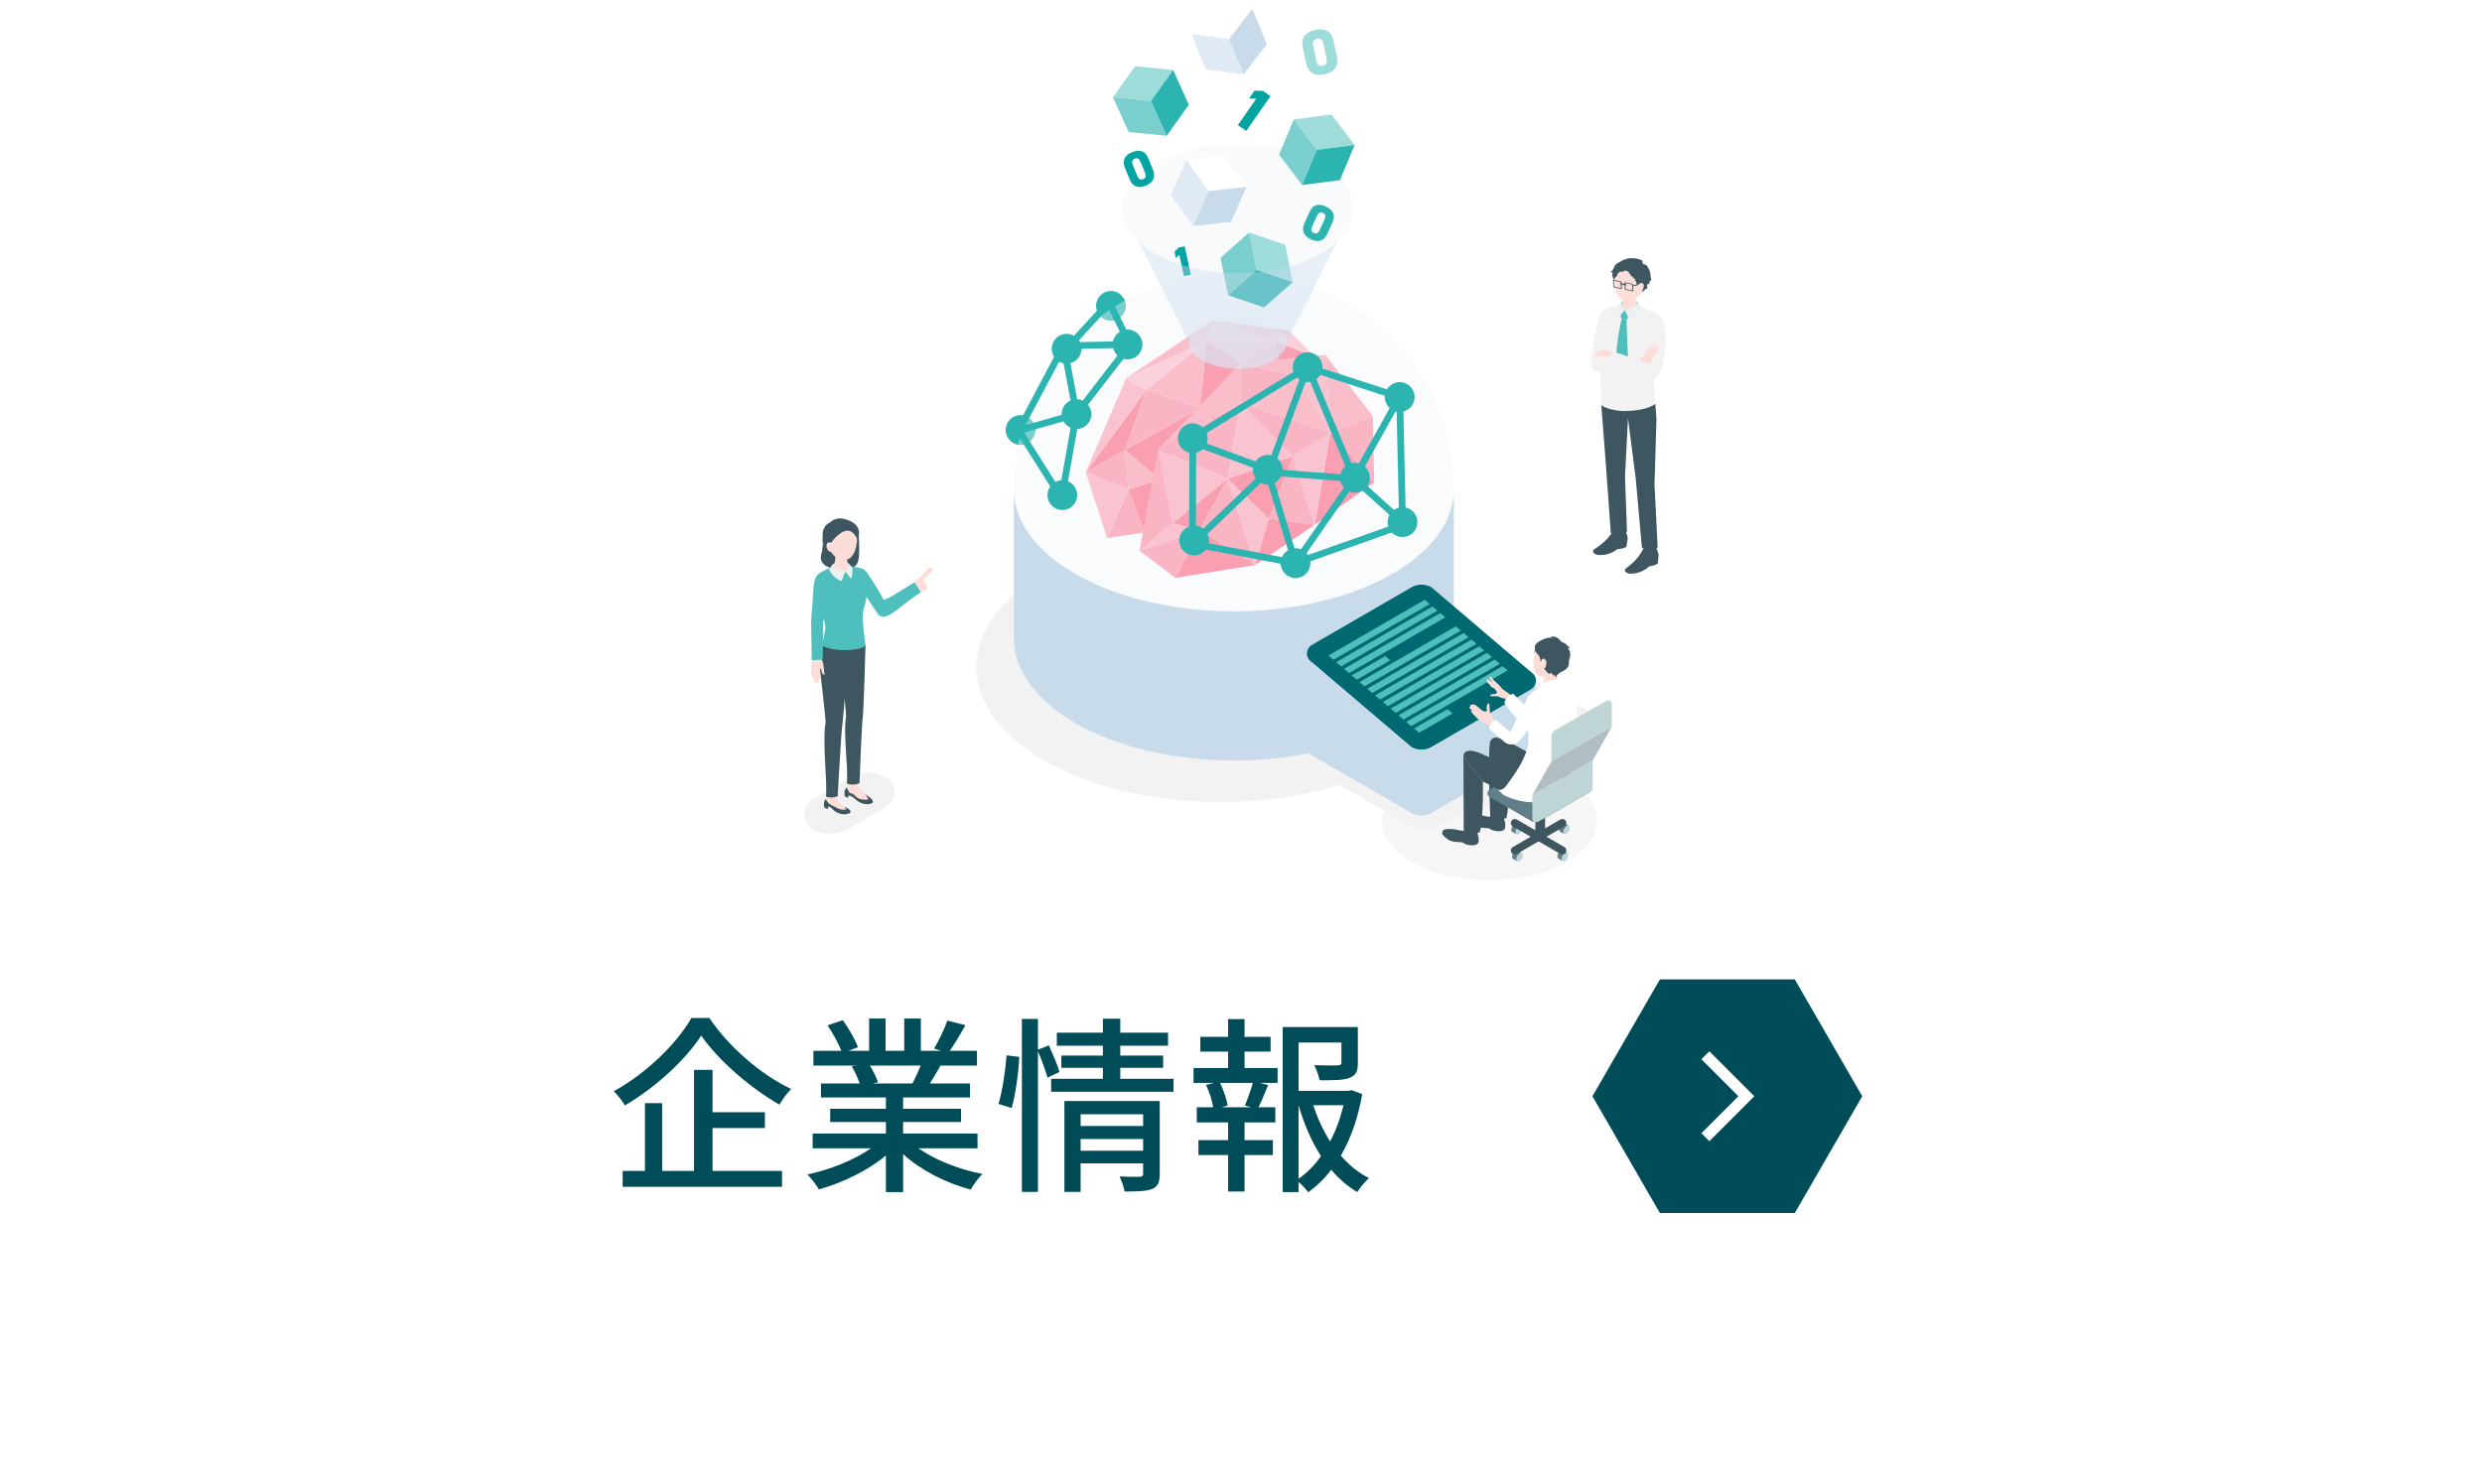 <svg width="368" height="220" viewBox="0 0 368 220" fill="none" xmlns="http://www.w3.org/2000/svg">
<g filter="url(#filter0_bd_11797_186434)">
<mask id="path-1-inside-1_11797_186434" fill="white">
<path fill-rule="evenodd" clip-rule="evenodd" d="M214.278 48L347.609 115.053V198H20.609V48H214.278Z"/>
</mask>
<path fill-rule="evenodd" clip-rule="evenodd" d="M214.278 48L347.609 115.053V198H20.609V48H214.278Z" fill="white" fill-opacity="0.9" shape-rendering="crispEdges"/>
<path d="M347.609 115.053H348.609V114.436L348.059 114.159L347.609 115.053ZM214.278 48L214.727 47.107L214.515 47H214.278V48ZM347.609 198V199H348.609V198H347.609ZM20.609 198H19.609V199H20.609V198ZM20.609 48V47H19.609V48H20.609ZM348.059 114.159L214.727 47.107L213.829 48.893L347.16 115.946L348.059 114.159ZM346.609 115.053V198H348.609V115.053H346.609ZM347.609 197H20.609V199H347.609V197ZM21.609 198V48H19.609V198H21.609ZM20.609 49H214.278V47H20.609V49Z" fill="white" mask="url(#path-1-inside-1_11797_186434)"/>
</g>
<g filter="url(#filter1_d_11797_186434)">
<path d="M102.513 150.957H105.173C108.141 155.353 112.873 159.385 117.297 161.485C116.653 162.157 116.009 163.025 115.561 163.809C111.221 161.317 106.433 157.173 103.969 153.561C101.729 157.061 97.333 161.177 92.657 163.921C92.321 163.305 91.565 162.381 91.005 161.821C95.821 159.189 100.413 154.681 102.513 150.957ZM105.649 167.281V173.637H115.953V175.989H92.321V173.637H95.625V163.585H98.173V173.637H102.905V158.657H105.649V164.929H113.405V167.281H105.649ZM136.505 158.013H128.973C129.477 158.825 129.981 159.833 130.177 160.505L129.365 160.673H135.273C135.693 159.917 136.141 158.909 136.505 158.013ZM144.933 170.277H136.169C138.633 172.013 142.245 173.441 145.661 174.085C145.073 174.645 144.317 175.709 143.925 176.409C140.285 175.429 136.533 173.553 133.901 171.145V176.773H131.353V171.341C128.693 173.581 124.913 175.401 121.413 176.381C121.021 175.709 120.293 174.729 119.705 174.169C123.037 173.469 126.677 172.013 129.141 170.277H120.489V168.093H131.353V166.385H123.093V164.425H131.353V162.745H121.721V160.673H127.461C127.209 159.889 126.733 158.881 126.285 158.125L126.957 158.013H120.601V155.829H124.745C124.325 154.737 123.485 153.197 122.701 152.049L124.969 151.293C125.837 152.497 126.817 154.205 127.209 155.297L125.781 155.829H128.861V151.041H131.297V155.829H134.069V151.041H136.533V155.829H139.557L138.493 155.493C139.165 154.373 140.033 152.609 140.453 151.349L143.141 152.021C142.385 153.393 141.545 154.793 140.817 155.829H144.849V158.013H139.445C138.913 158.965 138.353 159.889 137.877 160.673H143.813V162.745H133.901V164.425H142.497V166.385H133.901V168.093H144.933V170.277ZM150.001 164.313L148.041 163.697C148.629 161.793 149.077 158.685 149.245 156.501L151.121 156.725C151.037 158.937 150.589 162.213 150.001 164.313ZM157.085 158.965L155.321 159.805C155.041 158.825 154.453 157.173 153.893 155.885V176.745H151.513V151.097H153.893V155.661L155.517 155.017C156.077 156.277 156.805 157.929 157.085 158.965ZM160.221 170.641H169.489V168.905H160.221V170.641ZM169.489 165.237H160.221V166.973H169.489V165.237ZM171.953 163.277V174.085C171.953 175.261 171.701 175.933 170.861 176.297C169.993 176.661 168.677 176.689 166.745 176.689C166.633 176.045 166.297 175.065 165.989 174.449C167.277 174.533 168.621 174.505 168.985 174.505C169.377 174.477 169.489 174.365 169.489 174.029V172.517H160.221V176.745H157.813V163.277H171.953ZM166.101 159.973H173.997V161.905H155.853V159.973H163.525V158.349H157.365V156.529H163.525V155.073H156.693V153.141H163.525V151.069H166.101V153.141H173.185V155.073H166.101V156.529H172.457V158.349H166.101V159.973ZM185.533 164.201L184.581 163.949C184.973 162.997 185.477 161.597 185.757 160.589H180.913C181.417 161.681 181.893 163.053 182.005 163.949L181.081 164.201H185.533ZM184.525 155.941V158.377H189.425V160.589H186.821L188.025 160.897C187.549 162.073 187.045 163.305 186.597 164.201H189.089V166.441H184.525V169.073H188.725V171.285H184.525V176.689H182.089V171.285H177.693V169.073H182.089V166.441H177.441V164.201H179.877C179.737 163.249 179.317 161.933 178.813 160.897L179.961 160.589H176.965V158.377H182.089V155.941H177.973V153.757H182.089V151.125H184.525V153.757H188.389V155.941H184.525ZM192.533 163.893V174.813C193.821 173.917 194.913 172.769 195.865 171.453C194.437 169.241 193.345 166.665 192.533 163.893ZM199.197 163.893H194.717C195.333 165.797 196.173 167.617 197.209 169.269C198.105 167.589 198.749 165.769 199.197 163.893ZM200.373 161.653L201.969 162.241C201.409 165.573 200.345 168.709 198.805 171.369C200.009 172.769 201.409 173.917 202.977 174.701C202.417 175.177 201.633 176.129 201.241 176.773C199.813 175.933 198.525 174.813 197.377 173.469C196.397 174.757 195.249 175.877 193.961 176.801C193.625 176.325 193.065 175.709 192.533 175.289V176.773H190.181V152.301H201.325V157.593C201.325 158.797 201.073 159.469 200.093 159.833C199.169 160.197 197.741 160.197 195.641 160.197C195.529 159.525 195.193 158.573 194.857 157.957C196.453 158.013 197.937 158.013 198.357 157.985C198.777 157.957 198.889 157.873 198.889 157.565V154.597H192.533V161.765H199.953L200.373 161.653Z" fill="#004C59"/>
</g>
<path d="M276.109 162.561L266.109 179.881L246.109 179.881L236.109 162.561L246.109 145.24L266.109 145.24L276.109 162.561Z" fill="#004C59"/>
<path d="M252.262 168.05L253.442 169.23L260.108 162.563L253.442 155.896L252.262 157.076L257.748 162.563L252.262 168.05Z" fill="white"/>
<g style="mix-blend-mode:multiply" opacity="0.7">
<g filter="url(#filter2_f_11797_186434)">
<path d="M220.834 130.56C229.627 130.56 236.754 126.602 236.754 121.72C236.754 116.837 229.627 112.879 220.834 112.879C212.042 112.879 204.914 116.837 204.914 121.72C204.914 126.602 212.042 130.56 220.834 130.56Z" fill="#F2F2F2"/>
</g>
</g>
<g style="mix-blend-mode:multiply">
<g filter="url(#filter3_f_11797_186434)">
<path d="M235.696 105.591L216.069 94.226C212.281 85.396 197.984 78.822 180.918 78.822C160.948 78.822 144.766 87.808 144.766 98.888C144.766 109.969 160.948 118.954 180.913 118.954C187.33 118.954 193.345 118.02 198.574 116.398L208.928 122.392C210.326 123.203 212.051 123.203 213.449 122.392L235.696 109.512C237.201 108.642 237.201 106.461 235.696 105.586V105.591Z" fill="#F2F2F2"/>
</g>
</g>
<path d="M164.719 47.572C165.938 47.572 166.926 46.581 166.926 45.359C166.926 44.137 165.938 43.147 164.719 43.147C163.5 43.147 162.512 44.137 162.512 45.359C162.512 46.581 163.5 47.572 164.719 47.572Z" fill="#2CB4B1"/>
<path d="M151.316 65.978C152.535 65.978 153.523 64.988 153.523 63.766C153.523 62.544 152.535 61.553 151.316 61.553C150.097 61.553 149.109 62.544 149.109 63.766C149.109 64.988 150.097 65.978 151.316 65.978Z" fill="#2CB4B1"/>
<path d="M182.933 90.647C200.947 90.647 215.55 82.541 215.55 72.541C215.55 62.542 200.947 54.435 182.933 54.435C164.919 54.435 150.316 62.542 150.316 72.541C150.316 82.541 164.919 90.647 182.933 90.647Z" fill="white"/>
<path d="M150.32 94.666V72.543C150.32 82.544 164.923 90.648 182.937 90.648C200.952 90.648 215.554 82.544 215.554 72.543V94.666C215.554 104.667 200.952 112.772 182.937 112.772C164.923 112.772 150.32 104.667 150.32 94.666Z" fill="#C7DBEB"/>
<path d="M169.726 78.955L164.145 79.788L167.31 72.602L169.726 78.955Z" fill="#FF8BA1"/>
<path d="M169.728 78.957L167.312 72.603L171.914 71.014L169.728 78.957Z" fill="#FF6682"/>
<path d="M164.148 79.788L160.977 70.029L167.314 72.602L164.148 79.788Z" fill="#FFA2B4"/>
<path d="M167.314 72.602L166.789 66.699L160.977 70.029L167.314 72.602Z" fill="#FF8BA1"/>
<path d="M167.31 72.602L166.785 66.699L171.912 71.012L167.31 72.602Z" fill="#FF99AB"/>
<path d="M171.912 71.013L166.785 66.7L177.949 60.496L171.912 71.013Z" fill="#FF6682"/>
<path d="M166.789 66.7L169.987 57.81L160.977 70.029L166.789 66.7Z" fill="#FF6682"/>
<path d="M160.977 70.029L166.971 56.065L169.987 57.81L160.977 70.029Z" fill="#FFA2B4"/>
<path d="M166.785 66.7L169.983 57.81L177.949 60.496L166.785 66.7Z" fill="#FF8BA1"/>
<path d="M169.984 57.811L177.95 60.496L178.93 50.512L169.984 57.811Z" fill="#FF99AB"/>
<path d="M169.985 57.811L166.969 56.065L178.93 50.512L169.985 57.811Z" fill="#FFB9C7"/>
<path d="M177.949 60.496L178.929 50.512L183.981 53.852L177.949 60.496Z" fill="#FF6682"/>
<path d="M178.93 50.513L179.793 47.516L166.969 56.066L178.93 50.513Z" fill="#FF99AB"/>
<path d="M179.792 47.516L189.182 50.652L178.93 50.513L179.792 47.516Z" fill="#FFB9C7"/>
<path d="M179.793 47.516L191.187 49.084L189.183 50.652L179.793 47.516Z" fill="#FF99AB"/>
<path d="M189.182 50.651L178.93 50.512L183.981 53.852L189.182 50.651Z" fill="#FF99AB"/>
<path d="M189.182 50.65L189.642 53.449L183.98 53.852L189.182 50.65Z" fill="#FF8BA1"/>
<path d="M189.184 50.65L189.644 53.449L194.942 52.847L189.184 50.65Z" fill="#FF6682"/>
<path d="M189.184 50.65L191.187 49.082L194.942 52.847L189.184 50.65Z" fill="#FFB9C7"/>
<path d="M168.965 81.667L177.905 78.606L174.263 85.69L168.965 81.667Z" fill="#FF8BA1"/>
<path d="M168.965 81.668L177.905 78.607L173.877 77.592L168.965 81.668Z" fill="#FFA2B4"/>
<path d="M168.965 81.669L171.681 66.662L173.877 77.592L168.965 81.669Z" fill="#FF8BA1"/>
<path d="M173.879 77.592L177.907 78.607L181.994 70.975L173.879 77.592Z" fill="#FF6682"/>
<path d="M173.88 77.592L171.684 66.662L181.995 70.975L173.88 77.592Z" fill="#FFA2B4"/>
<path d="M177.908 78.606L186.099 83.794L174.266 85.69L177.908 78.606Z" fill="#FF6682"/>
<path d="M177.906 78.607L181.993 70.975L186.097 83.795L177.906 78.607Z" fill="#FF8BA1"/>
<path d="M181.996 70.975L188.14 76.909L186.099 83.795L181.996 70.975Z" fill="#FFA2B4"/>
<path d="M186.098 83.794L194.925 77.816L188.139 76.908L186.098 83.794Z" fill="#FF6682"/>
<path d="M194.926 77.818L197.267 64.127L203.754 71.539L194.926 77.818Z" fill="#FF6682"/>
<path d="M194.924 77.817L191.683 67.682L188.137 76.909L194.924 77.817Z" fill="#FF8BA1"/>
<path d="M194.924 77.818L191.684 67.683L197.265 64.127L194.924 77.818Z" fill="#FFA2B4"/>
<path d="M188.14 76.909L181.996 70.974L191.686 67.682L188.14 76.909Z" fill="#FF6682"/>
<path d="M181.995 70.974L183.94 59.738L171.684 66.662L181.995 70.974Z" fill="#FF8BA1"/>
<path d="M181.996 70.974L183.941 59.738L191.686 67.682L181.996 70.974Z" fill="#FFA2B4"/>
<path d="M171.684 66.661L183.983 53.852L183.94 59.738L171.684 66.661Z" fill="#FF99AB"/>
<path d="M183.938 59.736L183.98 53.85L192.123 55.74L183.938 59.736Z" fill="#FF8BA1"/>
<path d="M183.938 59.736L192.123 55.74L197.265 64.124L183.938 59.736Z" fill="#FF99AB"/>
<path d="M183.938 59.738L191.683 67.682L197.265 64.126L183.938 59.738Z" fill="#FF8BA1"/>
<path d="M183.98 53.85L196.499 52.631L192.123 55.741L183.98 53.85Z" fill="#FF99AB"/>
<path d="M192.125 55.741L196.501 52.631L197.267 64.125L192.125 55.741Z" fill="#FFA2B4"/>
<path d="M196.5 52.633L203.533 61.683L197.266 64.127L196.5 52.633Z" fill="#FF99AB"/>
<path d="M197.266 64.127L203.533 61.684L203.753 71.539L197.266 64.127Z" fill="#FF8BA1"/>
<g opacity="0.4">
<path d="M150.423 72.601C150.423 73.015 150.456 73.418 150.504 73.82C150.466 73.305 150.445 72.789 150.434 72.273C150.434 72.381 150.418 72.488 150.418 72.601H150.423Z" fill="#F2F6FB"/>
<path d="M215.433 72.273C215.422 72.794 215.401 73.31 215.363 73.82C215.412 73.418 215.444 73.009 215.444 72.601C215.444 72.494 215.433 72.381 215.428 72.273H215.433Z" fill="#F2F6FB"/>
<path d="M215.432 72.275C215.421 72.796 215.4 73.311 215.363 73.822C214.232 83.221 200.15 90.649 182.933 90.649C165.717 90.649 151.634 83.221 150.504 73.822C150.466 73.306 150.445 72.79 150.434 72.275C150.434 72.087 150.418 71.899 150.418 71.711C150.418 54.448 164.977 40.457 182.933 40.457C200.889 40.457 215.448 54.448 215.448 71.711C215.448 71.899 215.438 72.087 215.432 72.275Z" fill="#F2F6FB"/>
</g>
<path d="M187.969 71.875C189.188 71.875 190.176 70.884 190.176 69.662C190.176 68.44 189.188 67.449 187.969 67.449C186.75 67.449 185.762 68.44 185.762 69.662C185.762 70.884 186.75 71.875 187.969 71.875Z" fill="#2CB4B1"/>
<path d="M200.898 73.053C202.117 73.053 203.105 72.062 203.105 70.84C203.105 69.618 202.117 68.627 200.898 68.627C199.679 68.627 198.691 69.618 198.691 70.84C198.691 72.062 199.679 73.053 200.898 73.053Z" fill="#2CB4B1"/>
<path d="M192.082 85.723C193.301 85.723 194.289 84.732 194.289 83.51C194.289 82.288 193.301 81.297 192.082 81.297C190.863 81.297 189.875 82.288 189.875 83.51C189.875 84.732 190.863 85.723 192.082 85.723Z" fill="#2CB4B1"/>
<path d="M207.949 79.637C209.168 79.637 210.156 78.646 210.156 77.424C210.156 76.202 209.168 75.211 207.949 75.211C206.73 75.211 205.742 76.202 205.742 77.424C205.742 78.646 206.73 79.637 207.949 79.637Z" fill="#2CB4B1"/>
<path d="M207.531 61.092C208.75 61.092 209.738 60.101 209.738 58.879C209.738 57.657 208.75 56.666 207.531 56.666C206.312 56.666 205.324 57.657 205.324 58.879C205.324 60.101 206.312 61.092 207.531 61.092Z" fill="#2CB4B1"/>
<path d="M177.055 82.377C178.273 82.377 179.262 81.386 179.262 80.164C179.262 78.942 178.273 77.951 177.055 77.951C175.836 77.951 174.848 78.942 174.848 80.164C174.848 81.386 175.836 82.377 177.055 82.377Z" fill="#2CB4B1"/>
<path d="M176.848 67.203C178.066 67.203 179.055 66.212 179.055 64.99C179.055 63.768 178.066 62.777 176.848 62.777C175.629 62.777 174.641 63.768 174.641 64.99C174.641 66.212 175.629 67.203 176.848 67.203Z" fill="#2CB4B1"/>
<path d="M193.871 56.666C195.09 56.666 196.078 55.675 196.078 54.453C196.078 53.231 195.09 52.24 193.871 52.24C192.652 52.24 191.664 53.231 191.664 54.453C191.664 55.675 192.652 56.666 193.871 56.666Z" fill="#2CB4B1"/>
<path d="M167.176 53.293C168.395 53.293 169.383 52.302 169.383 51.08C169.383 49.858 168.395 48.867 167.176 48.867C165.957 48.867 164.969 49.858 164.969 51.08C164.969 52.302 165.957 53.293 167.176 53.293Z" fill="#2CB4B1"/>
<path d="M159.613 63.623C160.832 63.623 161.82 62.632 161.82 61.41C161.82 60.188 160.832 59.197 159.613 59.197C158.394 59.197 157.406 60.188 157.406 61.41C157.406 62.632 158.394 63.623 159.613 63.623Z" fill="#2CB4B1"/>
<path d="M157.508 75.631C158.727 75.631 159.715 74.64 159.715 73.418C159.715 72.196 158.727 71.205 157.508 71.205C156.289 71.205 155.301 72.196 155.301 73.418C155.301 74.64 156.289 75.631 157.508 75.631Z" fill="#2CB4B1"/>
<path d="M158.141 53.928C159.359 53.928 160.348 52.937 160.348 51.715C160.348 50.493 159.359 49.502 158.141 49.502C156.922 49.502 155.934 50.493 155.934 51.715C155.934 52.937 156.922 53.928 158.141 53.928Z" fill="#2CB4B1"/>
<path d="M207.947 77.423L207.529 58.877L200.785 70.983L207.947 77.423Z" stroke="#2CB4B1" stroke-miterlimit="10"/>
<path d="M188.188 69.739L193.871 54.453L207.531 58.879" stroke="#2CB4B1" stroke-miterlimit="10"/>
<path d="M176.848 64.991L176.805 80.61L188.188 69.739C188.188 69.739 176.58 65.367 176.243 65.367C175.906 65.367 193.872 54.453 193.872 54.453" stroke="#2CB4B1" stroke-miterlimit="10"/>
<path d="M176.797 80.608L192.08 83.508L187.987 70L200.784 70.983L192.08 83.508" stroke="#2CB4B1" stroke-miterlimit="10"/>
<path d="M191.668 83.639L208.102 77.807" stroke="#2CB4B1" stroke-miterlimit="10"/>
<path d="M200.786 70.986L193.801 54.228" stroke="#2CB4B1" stroke-miterlimit="10"/>
<path d="M159.614 61.409L167.547 51.123L164.456 44.855L158.141 51.714" stroke="#2CB4B1" stroke-miterlimit="10"/>
<path d="M151.316 63.766L159.614 61.408" stroke="#2CB4B1" stroke-miterlimit="10"/>
<path d="M157.717 51.282L151.059 63.829L157.39 73.846L159.613 61.407L157.717 51.282ZM157.717 51.282L167.177 51.078" stroke="#2CB4B1" stroke-miterlimit="10"/>
<path d="M212.255 110.788L226.992 102.259C227.988 101.679 227.988 100.239 226.992 99.659L212.255 87.102C211.329 86.565 210.188 86.565 209.261 87.102L194.525 95.631C193.528 96.211 193.528 97.651 194.525 98.231L209.261 110.788C210.188 111.325 211.329 111.325 212.255 110.788Z" fill="#006870"/>
<path d="M227.736 100.956C227.736 101.461 227.49 101.971 226.986 102.261L212.25 110.79C211.323 111.327 210.182 111.327 209.256 110.79L194.519 98.233C194.021 97.943 193.77 97.438 193.77 96.928V110.704C193.77 111.209 194.021 111.714 194.519 112.004L209.256 120.533C210.182 121.07 211.323 121.07 212.25 120.533L226.986 112.004C227.485 111.714 227.736 111.209 227.736 110.704V100.956Z" fill="#C7DBEB"/>
<path d="M211.242 88.945L196.961 97.211L197.7 97.84L211.981 89.574L211.242 88.945Z" fill="#4FBFBD"/>
<path d="M212.394 89.93L198.113 98.196L198.853 98.824L213.133 90.558L212.394 89.93Z" fill="#4FBFBD"/>
<path d="M213.55 90.91L199.27 99.176L200.009 99.81L214.29 91.539L213.55 90.91Z" fill="#4FBFBD"/>
<path d="M205.388 97.285L200.422 100.164L201.161 100.792L206.127 97.919L205.388 97.285Z" fill="#4FBFBD"/>
<path d="M215.859 92.877L201.578 101.148L202.317 101.777L216.598 93.511L215.859 92.877Z" fill="#4FBFBD"/>
<path d="M217.011 93.865L202.73 102.131L203.47 102.76L217.751 94.494L217.011 93.865Z" fill="#4FBFBD"/>
<path d="M218.168 94.848L203.887 103.114L204.626 103.742L218.907 95.476L218.168 94.848Z" fill="#4FBFBD"/>
<path d="M219.32 95.83L205.039 104.096L205.778 104.724L220.059 96.459L219.32 95.83Z" fill="#4FBFBD"/>
<path d="M220.476 96.814L206.195 105.08L206.935 105.714L221.215 97.443L220.476 96.814Z" fill="#4FBFBD"/>
<path d="M221.629 97.797L207.348 106.068L208.087 106.697L222.368 98.431L221.629 97.797Z" fill="#4FBFBD"/>
<path d="M222.785 98.781L208.504 107.053L209.243 107.681L223.524 99.415L222.785 98.781Z" fill="#4FBFBD"/>
<path d="M214.622 105.16L209.656 108.034L210.395 108.662L215.361 105.789L214.622 105.16Z" fill="#4FBFBD"/>
<path d="M221.834 102.165C221.695 101.998 221.69 101.987 221.55 101.821C221.427 101.676 221.352 101.547 221.191 101.445C221.058 101.354 220.902 101.3 220.763 101.219C220.672 101.166 220.581 101.101 220.506 101.026C220.458 100.983 220.415 100.929 220.393 100.87C220.372 100.811 220.383 100.73 220.431 100.688C220.656 100.73 221.02 101.004 221.234 101.096C221.738 101.305 221.722 101.284 221.974 101.445" fill="#FCDDD8"/>
<path d="M221.959 102.475C221.82 102.309 221.815 102.298 221.675 102.131C221.552 101.986 221.477 101.857 221.316 101.755C221.183 101.664 221.027 101.61 220.888 101.53C220.797 101.476 220.706 101.412 220.631 101.336C220.583 101.293 220.54 101.24 220.518 101.181C220.497 101.122 220.508 101.041 220.556 100.998C220.781 101.041 221.145 101.315 221.359 101.406C221.863 101.616 221.847 101.594 222.099 101.755" fill="#FCDDD8"/>
<path d="M221.967 102.593C221.865 102.475 221.865 102.464 221.764 102.346C221.673 102.244 221.619 102.147 221.507 102.072C221.41 102.007 221.298 101.97 221.196 101.911C221.126 101.873 221.067 101.825 221.008 101.771C220.976 101.739 220.939 101.701 220.928 101.658C220.917 101.615 220.917 101.556 220.955 101.529C221.116 101.562 221.378 101.76 221.533 101.825C221.892 101.975 221.887 101.959 222.064 102.077" fill="#FCDDD8"/>
<path d="M223.212 103.591C223.212 103.591 222.746 103.607 222.409 103.393C222.27 103.301 222.109 103.253 221.943 103.253C221.943 103.253 221.932 103.253 221.927 103.253C221.718 103.253 221.509 103.242 221.3 103.247C221.204 103.247 221.096 103.247 221 103.237C220.984 103.237 220.968 103.237 220.957 103.221C220.946 103.21 220.941 103.199 220.941 103.183C220.893 102.947 221.407 102.925 221.557 102.92C221.611 102.92 221.67 102.92 221.718 102.904C221.803 102.882 221.878 102.823 221.921 102.743C222.023 102.56 221.895 102.372 221.825 102.206C221.707 101.926 221.75 101.996 221.514 101.454C221.493 101.4 221.466 101.346 221.429 101.303C221.321 101.169 221.182 101.062 221.07 100.933C220.995 100.852 220.93 100.761 220.877 100.659C220.845 100.6 220.818 100.535 220.812 100.465C220.812 100.396 220.845 100.326 220.909 100.299C221.118 100.412 221.391 100.798 221.568 100.954C221.745 101.104 221.911 101.266 222.082 101.416C222.195 101.513 222.366 101.685 222.457 101.797C222.553 101.915 222.639 102.034 222.73 102.157L223.839 102.936L224.562 103.656L223.86 104.563L223.212 103.58V103.591Z" fill="#FCDDD8"/>
<path d="M223.076 104.291C223.076 104.291 225.106 107.132 227.286 109.071C227.538 108.937 228.695 107.986 229.557 107.234C231.48 105.548 231.748 104.699 231.748 104.699C231.748 104.699 232.439 103.797 232.809 102.755C233.082 101.981 232.83 101.616 232.316 101.611C231.48 101.605 230.811 101.46 229.6 103.168C228.85 104.226 227.5 106.069 227.5 106.069L224.351 102.851C224.351 102.851 223.022 103.383 223.076 104.285V104.291Z" fill="white"/>
<path d="M222.958 121.413C223.291 122.084 223.157 122.772 223.157 122.772C223.157 122.772 223.082 123.384 221.892 123.245C221.635 123.212 221.362 123.164 221.126 123.046C220.939 122.955 220.848 122.836 220.628 122.81C220.302 122.772 219.975 122.788 219.648 122.75C219.343 122.713 219.037 122.632 218.764 122.487C218.684 122.444 218.609 122.401 218.534 122.342C217.762 121.751 217.639 121.472 217.859 121.123C217.998 120.903 218.336 120.747 219.648 120.903C219.975 120.94 220.409 121.112 220.907 121.118C221.073 121.118 221.244 121.085 221.394 121.01C221.576 120.919 221.85 120.881 222.139 120.924C222.546 120.989 222.867 121.187 222.948 121.413H222.958Z" fill="#3E565F"/>
<path d="M223.79 113.795C223.79 113.795 223.956 118.602 223.351 121.314C221.679 121.889 220.961 121.282 220.961 121.282C220.961 121.282 220.56 112.125 220.919 110.051C220.988 109.643 221.508 109.305 221.915 109.369C223.12 109.552 226.715 111.679 226.715 111.679L225.209 114.117L223.784 113.79L223.79 113.795Z" fill="#3E565F"/>
<path d="M228.364 117.712C228.763 117.712 229.087 117.532 229.087 117.309C229.087 117.087 228.763 116.906 228.364 116.906C227.964 116.906 227.641 117.087 227.641 117.309C227.641 117.532 227.964 117.712 228.364 117.712Z" fill="#CAE0DD"/>
<path d="M228.286 121.752L235.764 117.423C236.182 117.181 236.182 116.574 235.764 116.332L229.588 112.755C229.202 112.53 228.72 112.53 228.334 112.755L220.856 117.084C220.439 117.326 220.439 117.933 220.856 118.174L227.033 121.752C227.418 121.977 227.9 121.977 228.286 121.752Z" fill="#617F88"/>
<path d="M225.637 127.324C225.83 126.99 225.837 126.633 225.652 126.526C225.468 126.419 225.162 126.603 224.97 126.937C224.777 127.27 224.771 127.628 224.955 127.735C225.139 127.842 225.445 127.658 225.637 127.324Z" fill="#BFD4D5"/>
<path d="M225.013 126.144L225.65 126.515C225.468 126.407 225.163 126.59 224.97 126.923C224.777 127.256 224.772 127.616 224.954 127.718L224.316 127.347C224.134 127.24 224.14 126.885 224.332 126.552C224.525 126.219 224.831 126.037 225.013 126.144Z" fill="#617F88"/>
<path d="M225.52 123.334C225.713 123 225.72 122.643 225.535 122.536C225.351 122.429 225.045 122.613 224.853 122.946C224.66 123.28 224.653 123.637 224.838 123.744C225.022 123.851 225.328 123.667 225.52 123.334Z" fill="#BFD4D5"/>
<path d="M224.895 122.154L225.533 122.524C225.351 122.417 225.045 122.6 224.853 122.933C224.66 123.266 224.654 123.625 224.837 123.728L224.199 123.357C224.017 123.25 224.022 122.895 224.215 122.562C224.408 122.229 224.713 122.046 224.895 122.154Z" fill="#617F88"/>
<path d="M232.602 123.285C232.795 122.951 232.802 122.594 232.617 122.487C232.433 122.38 232.127 122.564 231.935 122.898C231.742 123.231 231.735 123.589 231.92 123.696C232.104 123.803 232.41 123.619 232.602 123.285Z" fill="#BFD4D5"/>
<path d="M231.985 122.105L232.623 122.476C232.441 122.368 232.135 122.551 231.942 122.884C231.75 123.217 231.744 123.577 231.926 123.679L231.289 123.308C231.107 123.201 231.112 122.846 231.305 122.513C231.498 122.18 231.803 121.998 231.985 122.105Z" fill="#617F88"/>
<path d="M232.372 127.279C232.564 126.945 232.571 126.588 232.387 126.481C232.202 126.374 231.897 126.558 231.704 126.892C231.512 127.226 231.505 127.583 231.689 127.69C231.874 127.797 232.179 127.613 232.372 127.279Z" fill="#BFD4D5"/>
<path d="M231.747 126.101L232.384 126.472C232.202 126.364 231.897 126.547 231.704 126.88C231.511 127.213 231.506 127.573 231.688 127.675L231.051 127.304C230.869 127.197 230.874 126.842 231.067 126.509C231.26 126.176 231.565 125.994 231.747 126.101Z" fill="#617F88"/>
<path d="M227.641 123.922V117.311C227.641 117.531 227.962 117.713 228.364 117.713C228.766 117.713 229.087 117.536 229.087 117.311V123.922C229.087 124.142 228.766 124.325 228.364 124.325C227.962 124.325 227.641 124.148 227.641 123.922Z" fill="#3E565F"/>
<path d="M224.305 126.632C224.487 126.74 224.712 126.74 224.894 126.632L231.944 122.55C232.335 122.325 232.335 121.755 231.944 121.53C231.762 121.422 231.537 121.422 231.354 121.53L224.305 125.612C223.914 125.837 223.914 126.407 224.305 126.632Z" fill="#3E565F"/>
<path d="M224.305 122.55L231.354 126.632C231.537 126.74 231.762 126.74 231.944 126.632C232.335 126.407 232.335 125.837 231.944 125.612L224.894 121.53C224.712 121.422 224.487 121.422 224.305 121.53C223.914 121.755 223.914 122.325 224.305 122.55Z" fill="#3E565F"/>
<path d="M219.021 123.501C219.353 124.172 219.219 124.86 219.219 124.86C219.219 124.86 219.144 125.472 217.955 125.332C217.698 125.3 217.425 125.252 217.189 125.134C217.001 125.042 216.91 124.924 216.691 124.897C216.364 124.86 216.037 124.876 215.711 124.838C215.405 124.801 215.1 124.72 214.827 124.575C214.746 124.532 214.671 124.489 214.596 124.43C213.825 123.839 213.702 123.56 213.921 123.211C214.061 122.991 214.398 122.835 215.711 122.991C216.037 123.028 216.471 123.2 216.969 123.206C217.135 123.206 217.307 123.173 217.457 123.098C217.639 123.007 217.912 122.969 218.201 123.012C218.608 123.077 218.93 123.275 219.01 123.501H219.021Z" fill="#3E565F"/>
<path d="M216.98 112.148L217.023 123.379C217.023 123.379 217.741 123.986 219.412 123.411C220.018 120.699 219.852 115.892 219.852 115.892L216.986 112.154L216.98 112.148Z" fill="#3E565F"/>
<path d="M219.847 115.887C219.847 115.887 223.581 117.788 224.872 118.223C226.425 118.744 227.936 118.76 229.35 117.933C230.951 116.993 231.771 115.656 231.632 114.673L225.23 112.009C225.23 112.009 223.736 113.142 223.495 113.335C219.686 112.009 218.979 111.16 217.645 111.354C217.254 111.413 216.965 111.756 216.981 112.154L219.847 115.892V115.887Z" fill="#3E565F"/>
<path d="M227.665 96.513C227.863 96.045 228.458 95.412 229.995 95.54C231.527 95.664 231.854 96.803 231.774 98.145C231.726 98.908 231.415 99.547 230.927 99.95C230.788 100.063 230.735 100.245 230.777 100.417C230.89 100.89 231.099 101.733 231.099 101.733C231.099 102.007 230.59 102.276 229.969 102.324C229.347 102.372 228.849 102.19 228.849 101.91L228.87 100.39C228.035 100.342 227.665 100.068 227.446 99.182C227.237 98.323 227.446 97.05 227.67 96.513H227.665Z" fill="#FCDDD8"/>
<path d="M232.561 113.437C232.089 114.855 231.42 116.214 230.488 117.245C229.513 118.33 228.083 119.082 226.636 118.948C225.774 118.867 224.906 118.674 224.092 118.389C223.674 118.244 223.256 118.072 222.876 117.841C222.726 117.75 222.206 117.159 222.094 117.154C222.399 117.181 222.71 117.089 222.951 116.912C223.16 116.756 223.32 116.541 223.47 116.332C224.365 115.097 225.27 113.845 225.902 112.449C226.202 111.788 226.518 111.036 226.599 110.306C226.674 109.618 226.577 108.893 226.615 108.189C226.674 107.094 226.122 104.242 226.609 103.318C226.861 102.845 227.322 102.566 227.734 102.26C228.168 101.932 228.656 101.991 229.175 101.938C229.722 101.884 230.236 101.653 230.766 101.492C231.297 101.331 231.73 101.347 232.266 101.411C232.539 101.449 232.743 101.46 232.968 101.642C233.337 101.943 233.514 102.426 233.621 102.872C233.889 103.995 233.825 105.203 233.739 106.347C233.648 107.588 233.477 108.818 233.321 110.048C233.182 111.133 232.936 112.304 232.561 113.442V113.437Z" fill="white"/>
<path d="M236.146 116.66C236.146 117.003 235.937 117.331 235.605 117.524L228.063 121.848C227.677 122.068 227.195 121.853 227.195 121.461V117.9L236.152 112.766V116.654L236.146 116.66Z" fill="#BFD4D5"/>
<path d="M238.978 107.766L236.144 112.771L227.188 117.906L230.021 112.9L238.978 107.766Z" fill="#B0BEC3"/>
<path d="M230.57 108.287L238.112 103.963C238.498 103.743 238.98 103.958 238.98 104.35V107.766L230.023 112.901V109.152C230.023 108.808 230.232 108.48 230.564 108.287H230.57Z" fill="#BFD4D5"/>
<path d="M222.881 109.781L220.459 107.348L219.715 107.026C219.409 106.843 218.986 106.515 218.745 106.252C218.483 105.968 218.285 105.753 218.226 105.683C218.135 105.576 218.049 105.436 218.135 105.371C218.193 105.323 218.343 105.42 218.343 105.42C218.343 105.42 217.979 105.108 217.936 105.06C217.894 105.012 217.813 104.904 217.883 104.834C217.952 104.764 218.108 104.824 218.108 104.824C217.958 104.695 217.952 104.598 218.001 104.534C218.065 104.453 218.306 104.539 218.306 104.539C218.306 104.539 218.306 104.34 218.654 104.501C218.97 104.646 219.731 105.35 219.731 105.35C219.924 105.441 220.106 105.533 220.261 105.511C220.358 105.5 220.449 105.414 220.465 105.318C220.475 105.259 220.422 105.049 220.422 104.985C220.422 104.824 220.475 104.265 220.738 104.303C220.754 104.303 220.765 104.308 220.775 104.319C220.786 104.329 220.791 104.346 220.797 104.362C220.818 104.469 220.824 104.587 220.829 104.695C220.84 104.926 220.866 105.157 220.883 105.388C220.883 105.393 220.883 105.398 220.883 105.404C220.888 105.586 220.958 105.758 221.065 105.909C221.322 106.263 221.343 106.779 221.343 106.779L223.218 108.256L222.886 109.781H222.881Z" fill="#FCDDD8"/>
<path d="M221.753 106.712L223.907 108.538L226.553 103.339C227.372 102.136 227.501 102.737 227.994 103.081C228.39 103.355 228.546 103.64 228.519 103.86C228.326 105.471 227.528 106.975 226.414 108.457C226.146 108.812 225.701 109.36 225.262 109.859C224.694 110.509 223.708 110.579 223.05 110.02C221.989 109.118 220.789 108.071 220.789 108.071C220.789 108.071 220.939 107.415 221.11 107.168C221.271 106.932 221.753 106.712 221.753 106.712Z" fill="white"/>
<path d="M231.353 99.703C231.256 99.767 231.165 99.842 231.069 99.917C231.015 99.96 230.962 100.003 230.919 100.057C230.833 100.164 230.806 100.309 230.785 100.449C230.78 100.497 230.656 100.342 230.656 100.342C230.608 100.261 230.592 100.127 230.565 100.036C230.501 100.1 230.474 100.191 230.48 100.277C230.281 100.089 230.089 99.907 229.89 99.719C229.874 99.821 229.821 99.912 229.74 99.971C229.58 99.869 229.43 99.746 229.301 99.606C229.178 99.477 229.092 99.289 228.958 99.176C229.087 99.026 229.205 98.87 229.242 98.671C229.323 98.285 229.29 97.844 228.969 97.704C228.664 97.576 228.524 97.925 228.444 98.15C228.385 97.946 228.401 97.769 228.321 97.565C228.23 97.345 228.128 97.13 228.01 96.92C228.026 96.985 228.042 97.055 228.058 97.119C227.871 96.947 227.737 96.711 227.683 96.464C227.608 96.62 227.528 96.781 227.453 96.936C227.528 96.63 227.608 96.319 227.571 96.013C227.544 95.787 227.63 95.621 227.785 95.454C228.08 95.137 228.508 94.928 228.905 94.772C229.124 94.686 229.376 94.589 229.612 94.579C229.692 94.579 230.11 94.509 230.131 94.53C230.073 94.477 230.014 94.423 229.949 94.369C230.056 94.407 230.174 94.391 230.287 94.396C230.672 94.396 230.989 94.589 231.24 94.863C231.364 94.998 231.439 95.164 231.605 95.218C231.846 95.298 232.006 95.352 232.199 95.545C232.392 95.739 232.558 95.943 232.81 96.013C232.697 96.093 232.553 96.12 232.419 96.088C232.644 96.287 232.767 96.582 232.81 96.877C232.853 97.205 232.778 97.447 232.687 97.742C232.585 98.064 232.676 98.419 232.547 98.746C232.456 98.983 232.28 99.176 232.071 99.327C231.899 99.45 231.706 99.525 231.519 99.611C231.46 99.638 231.412 99.665 231.358 99.703H231.353Z" fill="#3E565F"/>
<path d="M228.522 101.377C228.522 101.377 230.182 100.555 231.361 100.861C231.5 101.388 231.543 101.817 231.543 101.817C231.543 101.817 228.65 102.134 228.023 102.677C228.372 101.898 228.522 101.372 228.522 101.372V101.377Z" fill="white"/>
<path opacity="0.5" d="M183.53 40.477C193.032 40.477 200.736 36.199 200.736 30.922C200.736 25.645 193.032 21.367 183.53 21.367C174.027 21.367 166.324 25.645 166.324 30.922C166.324 36.199 174.027 40.477 183.53 40.477Z" fill="#F2F6FB"/>
<path opacity="0.5" d="M183.523 54.673C187.538 54.673 190.792 52.867 190.792 50.639C190.792 48.411 187.538 46.605 183.523 46.605C179.508 46.605 176.254 48.411 176.254 50.639C176.254 52.867 179.508 54.673 183.523 54.673Z" fill="#F2F6FB"/>
<path d="M175.883 23.743L179.204 28.324L184.823 27.723L181.497 23.146L175.883 23.743Z" fill="white"/>
<path d="M179.204 28.324L175.883 23.742L173.59 28.92L176.911 33.496L179.204 28.324Z" fill="#DFEAF4"/>
<path d="M179.203 28.324L184.822 27.723L182.529 32.9L176.91 33.496L179.203 28.324Z" fill="#C7DBEB"/>
<path d="M165.016 14.421L170.635 14.98L173.929 10.377L168.305 9.818L165.016 14.421Z" fill="#9EDCDA"/>
<path d="M170.639 14.98L165.02 14.422L167.35 19.583L172.969 20.137L170.639 14.98Z" fill="#7ACFCE"/>
<path d="M170.641 14.982L173.935 10.379L176.26 15.54L172.971 20.138L170.641 14.982Z" fill="#2CB4B1"/>
<path d="M176.633 5.051L182.231 5.797L185.675 1.307L180.077 0.561L176.633 5.051Z" fill="white"/>
<path d="M182.231 5.797L176.633 5.051L178.786 10.282L184.389 11.029L182.231 5.797Z" fill="#DFEAF4"/>
<path d="M182.23 5.797L185.675 1.307L187.828 6.543L184.389 11.028L182.23 5.797Z" fill="#C7DBEB"/>
<path d="M191.828 17.704L195.246 22.21L200.849 21.496L197.426 16.984L191.828 17.704Z" fill="#9EDCDA"/>
<path d="M195.248 22.211L191.83 17.705L189.645 22.926L193.062 27.432L195.248 22.211Z" fill="#7ACFCE"/>
<path d="M195.248 22.212L200.851 21.498L198.666 26.719L193.062 27.433L195.248 22.212Z" fill="#2CB4B1"/>
<path d="M185.199 34.484L186.313 40.038L191.665 41.848L190.551 36.294L185.199 34.484Z" fill="#9EDCDA"/>
<path d="M186.312 40.038L185.198 34.484L180.961 38.228L182.075 43.782L186.312 40.038Z" fill="#7ACFCE"/>
<path d="M186.315 40.037L191.667 41.847L187.429 45.585L182.078 43.781L186.315 40.037Z" fill="#2CB4B1"/>
<path d="M184.769 19.421L183.531 18.551L186.252 14.657L185.197 14.593L186.001 13.443L187.286 13.497L188.374 14.26L184.769 19.416V19.421Z" fill="#00A4A1"/>
<path d="M176.547 40.736L175.535 40.951L174.86 37.772L174.335 38.271L174.137 37.331L174.763 36.713L175.653 36.525L176.547 40.736Z" fill="#00A4A1"/>
<path d="M169.883 27.524C168.951 27.905 167.981 27.798 167.504 26.627L166.792 24.881C166.283 23.641 166.931 22.953 167.863 22.567C168.795 22.185 169.738 22.223 170.242 23.458L170.959 25.209C171.436 26.38 170.82 27.137 169.888 27.524H169.883ZM168.597 26.026C168.806 26.541 169.052 26.745 169.492 26.563C169.931 26.38 169.958 26.069 169.743 25.553L169.138 24.076C168.929 23.56 168.683 23.356 168.249 23.533C167.815 23.711 167.777 24.027 167.986 24.543L168.592 26.02L168.597 26.026Z" fill="#00A4A1"/>
<path d="M194.369 35.497C193.453 35.078 192.864 34.3 193.389 33.145L194.165 31.431C194.717 30.212 195.66 30.207 196.576 30.626C197.492 31.045 198.113 31.754 197.562 32.973L196.78 34.697C196.255 35.852 195.285 35.922 194.369 35.503V35.497ZM194.573 33.526C194.342 34.036 194.364 34.348 194.798 34.547C195.221 34.74 195.473 34.547 195.703 34.042L196.362 32.586C196.592 32.076 196.571 31.764 196.147 31.571C195.714 31.372 195.462 31.571 195.231 32.076L194.573 33.532V33.526Z" fill="#2CB4B1"/>
<path d="M196.398 11.027C195.16 11.296 193.987 10.947 193.65 9.389L193.157 7.074C192.803 5.425 193.751 4.716 194.989 4.453C196.226 4.185 197.383 4.442 197.731 6.08L198.23 8.406C198.562 9.964 197.635 10.764 196.398 11.027ZM195.139 8.889C195.283 9.577 195.546 9.878 196.124 9.754C196.703 9.631 196.81 9.249 196.66 8.562L196.242 6.601C196.098 5.914 195.841 5.613 195.267 5.737C194.694 5.86 194.576 6.242 194.721 6.929L195.139 8.889Z" fill="#9EDCDA"/>
<path opacity="0.4" d="M168.824 35.891L176.265 50.634C176.265 52.863 179.516 54.668 183.528 54.668C187.541 54.668 190.792 52.863 190.792 50.634L198.232 35.891C195.211 38.641 189.758 40.477 183.528 40.477C177.299 40.477 171.845 38.641 168.824 35.891Z" fill="#C7DBEB"/>
<g style="mix-blend-mode:multiply">
<g filter="url(#filter4_f_11797_186434)">
<path d="M125.638 122.992L131.312 119.706C133.021 118.715 133.021 116.242 131.312 115.251C129.724 114.333 127.767 114.333 126.179 115.251L120.505 118.536C118.795 119.527 118.795 122 120.505 122.992C122.093 123.909 124.049 123.909 125.638 122.992Z" fill="#F2F2F2"/>
</g>
</g>
<path d="M121.888 81.721C121.799 82.127 121.646 82.539 121.725 82.95C121.793 83.314 122.035 83.625 122.34 83.836C122.645 84.047 122.998 84.163 123.355 84.247C124.228 84.448 125.149 84.458 126.022 84.263C126.269 84.21 126.521 84.136 126.727 83.989C127.2 83.646 127.326 82.998 127.363 82.412C127.41 81.727 127.389 81.041 127.363 80.356C127.352 79.992 127.342 79.628 127.289 79.269C127.247 78.985 127.174 78.689 126.984 78.473C126.874 78.347 126.727 78.252 126.579 78.173C125.917 77.809 125.117 77.64 124.402 77.872C123.918 78.03 123.513 78.352 123.119 78.668C122.787 78.937 122.119 79.275 122.025 79.733C121.962 80.029 122.025 80.361 122.014 80.656C122.004 81.01 121.899 81.379 121.899 81.727L121.888 81.721Z" fill="#3E565F"/>
<path d="M125.985 117.53C125.68 117.24 125.559 116.802 125.559 116.802C125.559 116.802 125.758 116.713 126.027 116.887C126.705 117.419 127.094 117.562 127.294 117.593C128.146 117.715 128.367 117.846 128.367 117.846C128.367 117.846 128.735 118.384 128.719 118.558C128.53 118.59 127.736 118.632 127.273 118.384C126.952 118.242 126.295 117.82 125.99 117.53H125.985Z" fill="#112C36"/>
<path d="M125.986 115.954L125.928 116.091C125.818 116.36 125.597 116.581 125.571 116.871C125.539 117.225 125.676 117.451 125.95 117.594C125.95 117.594 126.381 117.699 126.491 117.763C126.717 117.9 127.238 118.459 127.238 118.459C127.485 118.728 127.995 118.912 128.353 118.875C128.684 118.838 128.732 118.812 128.895 118.596C129.095 118.327 128.616 118.037 128.385 117.879C128.158 117.726 127.533 117.072 127.533 117.072C127.401 116.908 127.301 116.719 127.228 116.508L127.07 116.065L125.981 115.943L125.986 115.954Z" fill="#FCDDD8"/>
<path d="M128.364 117.853C128.364 117.853 128.732 118.391 128.716 118.565C128.527 118.596 127.733 118.638 127.27 118.391C126.949 118.248 126.292 117.826 125.987 117.536C125.682 117.246 125.561 116.809 125.561 116.809C125.561 116.809 125.219 116.998 125.219 117.399C125.193 117.716 125.24 118.085 125.24 118.085L125.755 118.322L125.782 117.963C125.782 117.963 126.208 117.942 126.907 118.596C127.128 118.807 128.201 119.572 129.268 119.113C129.61 118.965 129.305 118.58 129.142 118.401C128.979 118.222 128.364 117.853 128.364 117.853Z" fill="#3E565F"/>
<path d="M122.767 117.91L122.71 118.047C122.599 118.311 122.378 118.538 122.362 118.822C122.341 119.165 122.426 119.471 122.736 119.555C122.873 119.592 123.162 119.55 123.288 119.598C123.556 119.698 124.161 120.341 124.161 120.341C124.429 120.599 124.882 120.763 125.255 120.721C125.602 120.679 125.744 120.647 125.907 120.431C126.112 120.162 125.597 119.893 125.35 119.745C125.108 119.603 124.45 118.975 124.45 118.975C124.308 118.817 124.193 118.638 124.114 118.432L123.935 118.005L122.767 117.915V117.91Z" fill="#FCDDD8"/>
<path d="M125.154 119.602C125.154 119.602 125.48 119.913 125.512 120.013C125.328 120.061 124.739 120.156 124.287 119.892C123.976 119.739 123.272 119.438 122.94 119.185C122.614 118.932 122.451 118.516 122.451 118.516C122.451 118.516 122.136 118.737 122.178 119.133C122.104 119.307 122.214 119.755 122.214 119.755L122.756 119.997L122.788 119.634C122.788 119.634 123.051 119.512 123.556 120.113C123.75 120.345 124.986 121.115 125.98 120.556C126.301 120.377 126.006 120.134 125.833 119.976C125.659 119.818 125.16 119.607 125.16 119.607L125.154 119.602Z" fill="#3E565F"/>
<path d="M128.33 95.656C128.33 95.656 128.057 105.48 127.92 106.35C127.783 107.22 127.473 114.913 127.436 116.137C126.963 116.374 126.085 116.437 125.569 116.179C125.785 113.59 124.98 108.659 125.454 106.207C125.39 105.48 125.038 101.667 125.106 100.238C125.127 98.567 125.212 96.816 125.212 96.816L126.348 95.598L128.33 95.656Z" fill="#3E565F"/>
<path d="M125.841 96.117C125.841 96.117 125.058 106.384 124.905 107.354C124.748 108.324 124.269 116.735 124.195 118.101C123.638 118.275 122.954 118.328 122.465 118.117C122.702 116.039 121.892 109.869 122.418 107.143C122.286 104.834 121.476 98.98 121.45 97.672C121.424 96.903 122.002 95.5 122.002 95.5L125.841 96.112V96.117Z" fill="#3E565F"/>
<path d="M131.538 90.559C131.538 90.559 131.822 89.91 129.224 85.929C128.33 84.558 128.161 84.162 126.847 84.189C126.289 85.765 130.26 91.16 130.26 91.16L131.533 90.564L131.538 90.559Z" fill="#4FBFBD"/>
<path d="M121.876 95.743L122.397 93.08L121.213 86.346C121.077 85.766 121.271 85.16 121.892 84.828C123.312 84.068 124.627 83.351 127.456 84.258C127.845 84.385 127.935 85.961 127.95 86.452C127.95 86.452 128.492 87.955 128.476 88.382C128.434 89.584 127.982 89.864 127.919 91.467C127.877 92.484 128.329 95.659 128.329 95.659C128.329 95.659 128.334 96.244 125.873 96.392C123.191 96.55 121.881 95.743 121.881 95.743H121.876Z" fill="#4FBFBD"/>
<path d="M125.93 83.641C125.546 83.229 124.058 83.04 123.353 83.788C123.3 84.152 123.227 84.389 123.227 84.389L124.515 84.853L125.898 84.658C125.898 84.658 125.967 83.925 125.93 83.646V83.641Z" fill="#DFEAF4"/>
<path d="M124.677 82.053C124.151 82.053 123.872 82.359 123.877 82.617L123.625 84.347C123.651 84.647 124.161 84.885 124.761 84.874C125.361 84.869 125.823 84.621 125.797 84.32L125.518 82.522C125.492 82.258 125.197 82.048 124.672 82.053H124.677Z" fill="#FCDDD8"/>
<path d="M124.744 77.471C123.15 77.387 122.635 78.563 122.551 80.018C122.893 81.748 123.65 82.576 124.276 82.802C125.044 83.076 125.996 83.34 126.679 81.879C127.084 81.009 127.163 79.464 127.005 78.853C126.869 78.32 126.343 77.555 124.744 77.471Z" fill="#FCDDD8"/>
<path d="M126.131 78.794C125.874 78.673 125.584 78.657 125.232 78.767C124.901 78.873 124.606 79.068 124.338 79.284C123.959 79.59 123.554 79.975 123.307 80.402C123.207 80.582 123.092 80.766 123.013 80.956C122.986 81.014 122.829 81.662 122.855 81.662C122.708 81.678 122.466 81.531 122.376 81.394C122.266 81.219 122.176 81.035 122.098 80.845C121.919 80.413 121.982 79.822 121.971 79.353C121.945 78.53 122.313 77.787 123.097 77.46C123.097 77.46 124.154 76.168 126.394 77.444C127.136 77.866 127.777 78.847 127.062 80.044C127.157 79.891 126.747 79.332 126.663 79.237C126.494 79.036 126.321 78.889 126.131 78.799V78.794Z" fill="#3E565F"/>
<path d="M123.446 80.925C123.446 80.925 123.446 80.382 122.983 80.424C122.583 80.461 122.488 80.73 122.578 81.189C122.667 81.648 123.014 81.864 123.293 81.869C123.572 81.869 123.446 80.92 123.446 80.92V80.925Z" fill="#FCDDD8"/>
<path d="M125.332 84.763C125.332 84.763 125.032 85.506 124.769 86.186C124.038 85.886 123.538 85.501 122.934 84.546C123.107 84.267 123.349 83.787 123.349 83.787C123.349 83.787 124.201 84.615 125.332 84.763Z" fill="#EBF1F1"/>
<path d="M125.333 84.762C125.333 84.762 125.822 84.351 125.928 83.639C125.928 83.639 126.206 84.008 126.364 84.198C126.485 85.02 126.348 85.426 126.175 85.869C125.786 85.215 125.328 84.762 125.328 84.762" fill="#EBF1F1"/>
<path d="M135.636 86.298C135.773 86.114 135.941 85.95 136.125 85.813L137.724 84.252C137.903 84.089 138.187 84.162 138.266 84.394C138.308 84.521 138.276 84.658 138.176 84.753L136.967 85.982L137.33 86.551C137.482 86.788 137.487 87.094 137.345 87.337L137.335 87.358C137.214 87.564 136.998 87.701 136.756 87.716L135.967 87.78L135.594 87.917L135.289 86.788L135.647 86.303L135.636 86.298Z" fill="#FCDDD8"/>
<path d="M136.529 87.843L135.588 86.346L132.553 88.223C132.112 88.497 131.643 88.729 131.16 88.909C130.539 89.146 129.645 89.689 130.066 90.802C130.707 92.489 133.006 90.438 133.705 89.879C135.183 88.703 136.524 87.838 136.524 87.838L136.529 87.843Z" fill="#4FBFBD"/>
<path d="M120.615 96.949L120.53 97.714L120.315 98.468C120.262 98.811 120.246 99.317 120.294 99.66C120.346 100.029 120.383 100.308 120.399 100.398C120.425 100.535 120.473 100.677 120.573 100.656C120.646 100.64 120.667 100.472 120.667 100.472C120.667 100.472 120.678 100.93 120.683 100.994C120.694 101.057 120.725 101.178 120.82 101.173C120.914 101.168 120.962 101.015 120.962 101.015C120.962 101.205 121.035 101.273 121.114 101.273C121.214 101.273 121.293 101.041 121.293 101.041C121.293 101.041 121.435 101.162 121.53 100.804C121.614 100.482 121.561 99.486 121.561 99.486C121.582 99.412 121.588 99.322 121.624 99.254C121.624 99.254 121.724 99.09 121.73 99.143C121.751 99.364 121.803 99.586 121.882 99.791C121.914 99.871 121.95 99.95 122.019 100.008C122.087 100.066 122.187 100.076 122.255 100.023L122.14 99.027C122.119 98.863 122.103 98.695 122.082 98.531C122.066 98.389 122.003 98.289 121.971 98.151C121.866 97.74 121.493 97.413 121.493 97.413L121.503 96.949H120.625H120.615Z" fill="#FCDDD8"/>
<path d="M122.644 84.41C121.093 85.148 120.845 85.301 120.635 86.957L120.262 92.262L120.356 97.92L121.992 97.804L122.034 92.262L122.818 88.787C123.885 85.438 122.639 84.41 122.639 84.41H122.644Z" fill="#4FBFBD"/>
<path d="M236.096 54.364C236.096 54.364 235.537 53.781 236.74 48.462C237.154 46.633 237.182 46.14 238.598 45.641C239.826 47.114 237.702 54.494 237.702 54.494L236.096 54.361V54.364Z" fill="#F2F2F2"/>
<path d="M245.43 59.889L245.149 55.891L246.018 47.978C246.132 47.295 245.86 46.601 245.118 46.266C243.411 45.491 241.416 44.529 238.193 45.798C237.751 45.971 237.587 46.505 237.435 46.954C237.253 47.491 237.163 48.071 237.185 48.641L237.219 49.621C237.234 51.491 237.25 53.361 237.265 55.231C237.275 56.415 237.333 57.584 237.42 58.766C237.457 59.287 237.429 60.09 237.429 60.09C237.429 60.09 238.4 60.958 241.274 60.943C244.403 60.927 245.433 59.885 245.433 59.885L245.43 59.889Z" fill="#F2F2F2"/>
<path d="M245.565 81.198L245.918 82.197L245.813 83.543C245.813 83.543 245.238 83.958 244.582 83.952C244.174 84.284 243.354 85.05 241.693 85.084C241.335 85.093 240.716 84.752 240.982 84.383C241.146 84.157 242.881 83.164 243.747 81.161C244.678 81.068 245.565 81.195 245.565 81.195V81.198Z" fill="#3E565F"/>
<path d="M241.065 78.736L241.344 79.759L241.143 81.093C241.143 81.093 240.54 81.458 239.884 81.4C239.451 81.697 238.579 82.395 236.921 82.296C236.562 82.274 235.972 81.886 236.265 81.539C236.448 81.325 238.248 80.475 239.256 78.55C240.193 78.534 241.068 78.73 241.068 78.73L241.065 78.736Z" fill="#3E565F"/>
<path d="M240.332 44.807C240.721 44.388 242.237 44.196 242.951 44.956C243.004 45.325 243.078 45.567 243.078 45.567L241.77 46.038L240.366 45.84C240.366 45.84 240.298 45.096 240.332 44.81V44.807Z" fill="#BFD4D5"/>
<path d="M241.618 43.535C242.181 43.535 242.481 43.852 242.481 44.127L242.766 45.972C242.741 46.292 242.2 46.549 241.556 46.549C240.913 46.549 240.415 46.292 240.443 45.972L240.721 44.044C240.743 43.765 241.055 43.535 241.618 43.535Z" fill="#FCDDD8"/>
<path d="M241.851 39.041C243.453 39.054 243.898 40.26 243.898 41.727C243.898 43.634 242.646 44.223 242.006 44.409C241.223 44.639 240.249 44.843 239.652 43.339C239.296 42.446 239.312 40.889 239.507 40.288C239.677 39.764 240.249 39.029 241.851 39.041Z" fill="#FCDDD8"/>
<path d="M240.196 46.62L240.936 45.947L241.508 46.921L241.168 47.423L240.432 47.333L240.196 46.62Z" fill="#4FBFBD"/>
<path d="M240.433 47.331L241.169 47.421C241.169 47.421 241.228 50.562 241.426 53.828C241.444 54.126 240.393 54.829 240.393 54.829C240.393 54.829 239.588 54.063 239.595 53.769C239.694 50.057 240.433 47.328 240.433 47.328V47.331Z" fill="#4FBFBD"/>
<path d="M240.66 40.366C240.617 40.239 240.781 40.14 240.914 40.131C241.504 40.096 241.569 40.652 241.937 40.968C242.12 41.126 242.33 41.269 242.435 41.486C242.562 41.746 242.707 42.053 242.726 42.366C242.924 41.815 243.676 43.179 243.481 43.334C243.536 43.291 244.087 42.804 244.037 42.782C244.112 42.81 244.192 42.819 244.272 42.807C244.201 42.58 244.183 42.339 244.223 42.106C244.319 42.196 244.486 42.131 244.551 42.016C244.613 41.901 244.6 41.762 244.588 41.632C244.678 41.632 244.767 41.607 244.848 41.563C244.724 41.216 244.746 40.831 244.674 40.469C244.6 40.084 244.303 39.433 243.957 39.237C243.846 39.175 243.657 39.188 243.577 39.092C243.496 38.993 243.598 38.791 243.481 38.664C243.366 38.54 243.196 38.481 243.032 38.441C242.392 38.285 241.743 38.199 241.102 38.403C240.682 38.537 240.292 38.751 239.912 38.977C239.8 39.042 239.686 39.11 239.59 39.2C239.355 39.417 239.29 39.752 239.123 40.019C239.061 40.118 238.975 40.205 238.863 40.236C238.888 40.292 238.913 40.351 238.959 40.394C239.002 40.434 239.067 40.462 239.126 40.441C239.03 40.549 239.052 40.807 239.08 40.937C239.114 41.104 239.172 41.294 239.244 41.452C239.262 41.492 239.312 41.526 239.349 41.501C239.377 41.483 239.38 41.442 239.373 41.405C239.367 41.34 239.355 41.266 239.395 41.213C239.411 41.194 239.429 41.182 239.451 41.166C239.506 41.129 239.565 41.092 239.621 41.055C239.726 40.986 239.738 40.819 239.794 40.711C239.856 40.587 239.933 40.472 240.042 40.388C240.218 40.248 240.493 40.214 240.66 40.363V40.366Z" fill="#3E565F"/>
<path d="M245.307 71.8L245.604 62.134L245.428 59.889C245.428 59.889 244.386 60.844 241.268 60.946C238.704 61.03 237.424 60.093 237.424 60.093L238.163 69.737L238.825 78.978C238.825 78.978 239.193 79.27 239.957 79.251C240.82 79.233 241.228 78.826 241.228 78.826L240.934 70.68L241.379 62.004L242.524 70.944L243.439 81.165C243.439 81.165 243.878 81.555 244.596 81.555C245.32 81.555 245.777 81.18 245.777 81.18L245.304 71.793L245.307 71.8Z" fill="#3E565F"/>
<path d="M240.938 45.946C240.938 45.946 241.244 46.7 241.51 47.391C242.252 47.084 242.76 46.697 243.375 45.726C243.199 45.444 242.951 44.957 242.951 44.957C242.951 44.957 242.085 45.797 240.938 45.949V45.946Z" fill="#EBF1F1"/>
<path d="M245.461 53.032C245.461 53.032 245.207 51.903 244.787 50.228C245.04 52.638 245.142 53.019 245.374 53.829L245.461 53.032Z" fill="#004595"/>
<path d="M240.938 45.945C240.938 45.945 240.443 45.529 240.331 44.807C240.331 44.807 240.047 45.182 239.886 45.374C239.765 46.211 239.898 46.624 240.078 47.074C240.474 46.407 240.938 45.945 240.938 45.945Z" fill="#EBF1F1"/>
<path d="M244.12 55.14L244.544 52.293C244.37 48.895 245.171 46.293 245.171 46.293C246.811 47.074 246.773 47.968 246.996 49.717C246.996 49.717 246.9 54.846 245.629 55.984C244.519 57.125 244.12 55.143 244.12 55.143V55.14Z" fill="#F2F2F2"/>
<path d="M244.244 51.888C244.297 51.804 244.346 51.723 244.414 51.649C244.488 51.565 244.581 51.5 244.674 51.432L245.24 51.022C245.262 51.007 245.286 50.991 245.311 50.995C245.367 51.004 245.37 51.084 245.351 51.137C245.289 51.323 245.169 51.488 245.011 51.605C245.33 51.519 245.645 51.432 245.964 51.345C246.038 51.419 245.991 51.571 245.889 51.593C245.976 51.627 245.985 51.761 245.926 51.835C245.868 51.909 245.772 51.94 245.679 51.965C245.79 52.015 245.8 52.179 245.735 52.285C245.67 52.39 245.562 52.452 245.469 52.536C245.054 52.911 245.005 53.596 244.47 53.875C244.12 54.058 243.718 53.857 243.35 53.888C243.295 53.894 243.152 53.956 243.103 53.937C243.019 53.903 243.044 53.745 243.041 53.664C243.038 53.419 243.066 53.178 243.087 52.936C243.264 52.939 243.44 52.936 243.613 52.92C243.629 52.92 243.644 52.917 243.659 52.908C243.675 52.898 243.684 52.88 243.69 52.864C243.768 52.688 243.796 52.545 243.907 52.378C244.018 52.213 244.139 52.055 244.244 51.888Z" fill="#FCDDD8"/>
<path d="M237.261 51.929C237.227 51.947 237.193 51.966 237.162 51.984C237.103 52.019 237.063 52.037 237.001 52.056C236.949 52.071 236.896 52.078 236.862 52.127C236.844 52.155 236.834 52.192 236.819 52.223C236.763 52.338 236.609 52.394 236.59 52.518C236.584 52.552 236.59 52.586 236.584 52.617C236.575 52.657 236.55 52.688 236.531 52.723C236.5 52.778 236.439 52.946 236.488 53.008C236.528 53.054 236.701 52.998 236.763 52.989C236.986 52.958 237.209 52.93 237.431 52.918C237.867 52.893 238.319 52.93 238.721 53.11C238.783 53.135 239.064 52.335 239.086 52.236C239.086 52.223 238.257 51.96 238.18 51.938C238.025 51.892 237.87 51.854 237.713 51.833C237.543 51.811 237.416 51.845 237.264 51.926L237.261 51.929Z" fill="#FCDDD8"/>
<path d="M243.179 54.592L243.293 52.797L238.487 52.958C238.487 52.958 235.969 52.282 235.957 53.851C235.954 54.341 236.025 54.692 236.272 54.868C236.95 55.352 238.573 54.906 239.235 54.874C241.15 54.788 243.175 54.596 243.175 54.596L243.179 54.592Z" fill="#F2F2F2"/>
<path d="M238.508 52.964L239.083 52.102C239.083 52.102 240.617 52.582 241.09 52.756C242.244 53.181 243.224 53.522 244.359 53.999C244.947 54.244 245.686 54.461 245.621 55.469C245.503 57.302 242.955 55.869 242.111 55.541C240.323 54.843 238.508 52.967 238.508 52.967V52.964Z" fill="#F2F2F2"/>
<path d="M242.127 42.319L243.107 42.037L243.113 42.177L242.136 42.462L242.127 42.319Z" fill="#3E565F"/>
<path d="M243.109 42.037L243.743 42.282C243.793 42.273 243.833 42.294 243.836 42.332C243.836 42.372 243.796 42.415 243.743 42.425L243.115 42.18L243.106 42.037H243.109Z" fill="#3E565F"/>
<path d="M241.068 42.141L240.258 41.97C240.217 41.961 240.168 41.995 240.168 42.032V42.082C240.171 42.113 240.196 42.138 240.233 42.144L241.043 42.315C241.083 42.324 241.133 42.29 241.133 42.252V42.203C241.13 42.172 241.105 42.147 241.068 42.141Z" fill="#3E565F"/>
<path d="M242.039 42.093L240.966 41.869C240.91 41.857 240.845 41.903 240.848 41.95L240.901 42.886C240.901 42.927 240.935 42.961 240.981 42.97L242.054 43.193C242.11 43.206 242.175 43.159 242.172 43.113L242.119 42.176C242.119 42.136 242.085 42.102 242.039 42.093ZM241.999 42.248L242.039 42.995C242.039 43.032 241.989 43.069 241.943 43.06L241.083 42.88C241.046 42.871 241.021 42.846 241.018 42.812L240.978 42.065C240.978 42.027 241.027 41.99 241.074 41.999L241.934 42.179C241.971 42.189 241.995 42.213 241.999 42.248Z" fill="#3E565F"/>
<path d="M240.347 41.739L239.274 41.516C239.219 41.503 239.154 41.55 239.157 41.596L239.209 42.533C239.209 42.573 239.243 42.607 239.29 42.617L240.363 42.84C240.419 42.852 240.483 42.806 240.48 42.759L240.428 41.823C240.428 41.782 240.394 41.748 240.347 41.739ZM240.304 41.894L240.344 42.641C240.344 42.679 240.295 42.716 240.248 42.706L239.389 42.527C239.352 42.517 239.327 42.492 239.324 42.458L239.283 41.711C239.283 41.674 239.333 41.637 239.379 41.646L240.239 41.826C240.276 41.835 240.301 41.86 240.304 41.894Z" fill="#3E565F"/>
<path d="M242.884 42.453C242.884 42.453 242.912 41.908 243.379 41.979C243.778 42.041 243.769 42.298 243.654 42.754C243.54 43.207 243.261 43.424 242.983 43.412C242.702 43.399 242.887 42.453 242.887 42.453H242.884Z" fill="#FCDDD8"/>
<defs>
<filter id="filter0_bd_11797_186434" x="0.609" y="28" width="367" height="192" filterUnits="userSpaceOnUse" color-interpolation-filters="sRGB">
<feFlood flood-opacity="0" result="BackgroundImageFix"/>
<feGaussianBlur in="BackgroundImageFix" stdDeviation="10"/>
<feComposite in2="SourceAlpha" operator="in" result="effect1_backgroundBlur_11797_186434"/>
<feColorMatrix in="SourceAlpha" type="matrix" values="0 0 0 0 0 0 0 0 0 0 0 0 0 0 0 0 0 0 127 0" result="hardAlpha"/>
<feOffset dy="2"/>
<feGaussianBlur stdDeviation="10"/>
<feComposite in2="hardAlpha" operator="out"/>
<feColorMatrix type="matrix" values="0 0 0 0 0 0 0 0 0 0 0 0 0 0 0 0 0 0 0.2 0"/>
<feBlend mode="normal" in2="effect1_backgroundBlur_11797_186434" result="effect2_dropShadow_11797_186434"/>
<feBlend mode="normal" in="SourceGraphic" in2="effect2_dropShadow_11797_186434" result="shape"/>
</filter>
<filter id="filter1_d_11797_186434" x="87.004" y="146.957" width="119.973" height="33.844" filterUnits="userSpaceOnUse" color-interpolation-filters="sRGB">
<feFlood flood-opacity="0" result="BackgroundImageFix"/>
<feColorMatrix in="SourceAlpha" type="matrix" values="0 0 0 0 0 0 0 0 0 0 0 0 0 0 0 0 0 0 127 0" result="hardAlpha"/>
<feOffset/>
<feGaussianBlur stdDeviation="2"/>
<feComposite in2="hardAlpha" operator="out"/>
<feColorMatrix type="matrix" values="0 0 0 0 1 0 0 0 0 1 0 0 0 0 1 0 0 0 0.25 0"/>
<feBlend mode="normal" in2="BackgroundImageFix" result="effect1_dropShadow_11797_186434"/>
<feBlend mode="normal" in="SourceGraphic" in2="effect1_dropShadow_11797_186434" result="shape"/>
</filter>
<filter id="filter2_f_11797_186434" x="200.914" y="108.879" width="39.84" height="25.682" filterUnits="userSpaceOnUse" color-interpolation-filters="sRGB">
<feFlood flood-opacity="0" result="BackgroundImageFix"/>
<feBlend mode="normal" in="SourceGraphic" in2="BackgroundImageFix" result="shape"/>
<feGaussianBlur stdDeviation="2" result="effect1_foregroundBlur_11797_186434"/>
</filter>
<filter id="filter3_f_11797_186434" x="140.766" y="74.822" width="100.059" height="52.178" filterUnits="userSpaceOnUse" color-interpolation-filters="sRGB">
<feFlood flood-opacity="0" result="BackgroundImageFix"/>
<feBlend mode="normal" in="SourceGraphic" in2="BackgroundImageFix" result="shape"/>
<feGaussianBlur stdDeviation="2" result="effect1_foregroundBlur_11797_186434"/>
</filter>
<filter id="filter4_f_11797_186434" x="115.223" y="110.562" width="21.371" height="17.117" filterUnits="userSpaceOnUse" color-interpolation-filters="sRGB">
<feFlood flood-opacity="0" result="BackgroundImageFix"/>
<feBlend mode="normal" in="SourceGraphic" in2="BackgroundImageFix" result="shape"/>
<feGaussianBlur stdDeviation="2" result="effect1_foregroundBlur_11797_186434"/>
</filter>
</defs>
</svg>
